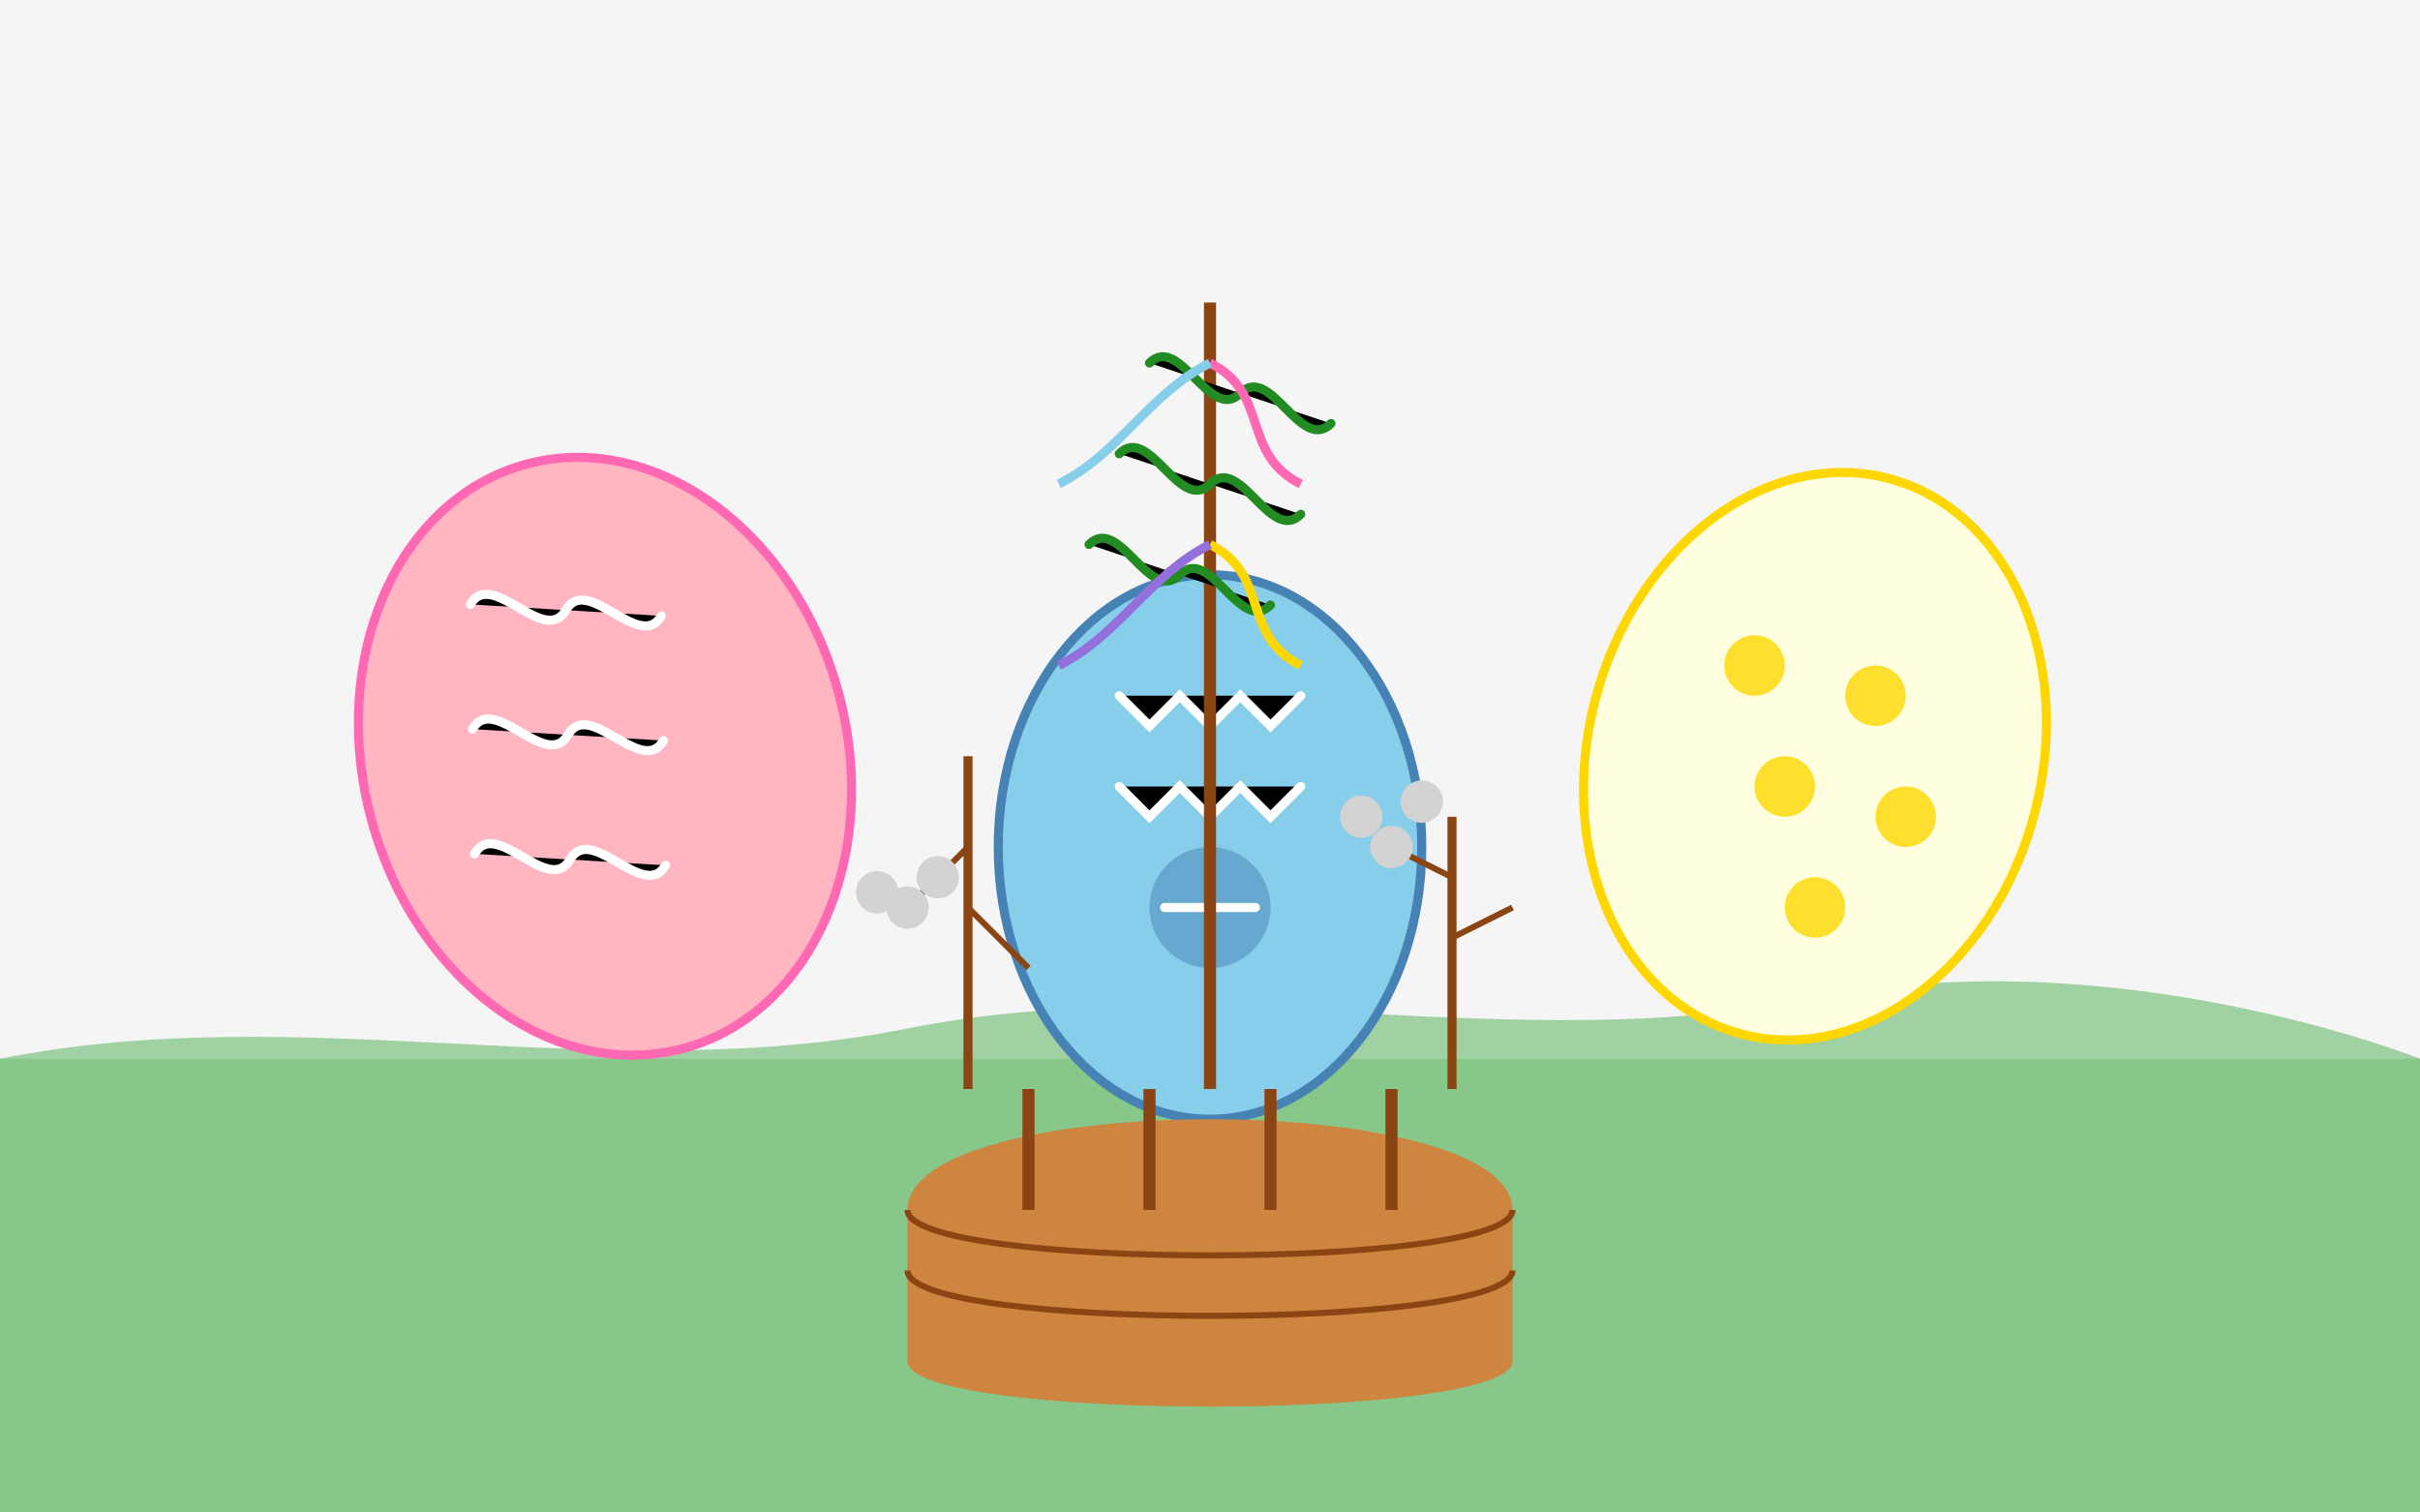 <svg xmlns="http://www.w3.org/2000/svg" viewBox="0 0 800 500" width="800" height="500">
  <!-- Background -->
  <rect width="800" height="500" fill="#f5f5f5" />
  
  <!-- Easter decorative elements -->
  
  <!-- Background spring scene -->
  <rect x="0" y="350" width="800" height="150" fill="#4CAF50" opacity="0.3" />
  <path d="M0,350 C100,330 200,360 300,340 C400,320 500,350 600,330 C700,310 800,350 800,350 L800,500 L0,500 Z" fill="#4CAF50" opacity="0.5" />
  
  <!-- Easter eggs -->
  <ellipse cx="200" cy="250" rx="80" ry="100" fill="#FFB6C1" stroke="#FF69B4" stroke-width="3" transform="rotate(-15 200 250)" />
  <path d="M170,190 C180,180 190,210 200,200 C210,190 220,220 230,210" stroke="white" stroke-width="3" stroke-linecap="round" transform="rotate(-15 200 250)" />
  <path d="M160,230 C170,220 180,250 190,240 C200,230 210,260 220,250" stroke="white" stroke-width="3" stroke-linecap="round" transform="rotate(-15 200 250)" />
  <path d="M150,270 C160,260 170,290 180,280 C190,270 200,300 210,290" stroke="white" stroke-width="3" stroke-linecap="round" transform="rotate(-15 200 250)" />
  
  <ellipse cx="400" cy="280" rx="70" ry="90" fill="#87CEEB" stroke="#4682B4" stroke-width="3" />
  <path d="M370,230 L380,240 L390,230 L400,240 L410,230 L420,240 L430,230" stroke="white" stroke-width="3" stroke-linecap="round" />
  <path d="M370,260 L380,270 L390,260 L400,270 L410,260 L420,270 L430,260" stroke="white" stroke-width="3" stroke-linecap="round" />
  <circle cx="400" cy="300" r="20" fill="#4682B4" opacity="0.5" />
  <path d="M385,300 L415,300 M400,285 L400,315" stroke="white" stroke-width="3" stroke-linecap="round" />
  
  <ellipse cx="600" cy="250" rx="75" ry="95" fill="#FFFFE0" stroke="#FFD700" stroke-width="3" transform="rotate(15 600 250)" />
  <circle cx="580" cy="220" r="10" fill="#FFD700" opacity="0.8" />
  <circle cx="620" cy="230" r="10" fill="#FFD700" opacity="0.8" />
  <circle cx="590" cy="260" r="10" fill="#FFD700" opacity="0.8" />
  <circle cx="630" cy="270" r="10" fill="#FFD700" opacity="0.8" />
  <circle cx="600" cy="300" r="10" fill="#FFD700" opacity="0.8" />
  
  <!-- Wicker basket -->
  <path d="M300,400 C300,360 500,360 500,400 L500,450 C500,470 300,470 300,450 Z" fill="#CD853F" />
  <path d="M300,400 C300,420 500,420 500,400" stroke="#8B4513" stroke-width="2" fill="none" />
  <path d="M300,420 C300,440 500,440 500,420" stroke="#8B4513" stroke-width="2" fill="none" />
  <path d="M340,360 L340,400 M380,360 L380,400 M420,360 L420,400 M460,360 L460,400" stroke="#8B4513" stroke-width="4" />
  
  <!-- Pussy willows (bazie) -->
  <line x1="320" y1="360" x2="320" y2="250" stroke="#8B4513" stroke-width="3" />
  <line x1="320" y1="280" x2="300" y2="300" stroke="#8B4513" stroke-width="2" />
  <line x1="320" y1="300" x2="340" y2="320" stroke="#8B4513" stroke-width="2" />
  <circle cx="300" cy="300" r="7" fill="#D3D3D3" />
  <circle cx="290" cy="295" r="7" fill="#D3D3D3" />
  <circle cx="310" cy="290" r="7" fill="#D3D3D3" />
  
  <line x1="480" y1="360" x2="480" y2="270" stroke="#8B4513" stroke-width="3" />
  <line x1="480" y1="290" x2="460" y2="280" stroke="#8B4513" stroke-width="2" />
  <line x1="480" y1="310" x2="500" y2="300" stroke="#8B4513" stroke-width="2" />
  <circle cx="460" cy="280" r="7" fill="#D3D3D3" />
  <circle cx="450" cy="270" r="7" fill="#D3D3D3" />
  <circle cx="470" cy="265" r="7" fill="#D3D3D3" />
  
  <!-- Traditional Polish palm -->
  <line x1="400" y1="360" x2="400" y2="100" stroke="#8B4513" stroke-width="4" />
  <path d="M380,120 C390,110 400,140 410,130 C420,120 430,150 440,140" stroke="#228B22" stroke-width="3" stroke-linecap="round" />
  <path d="M370,150 C380,140 390,170 400,160 C410,150 420,180 430,170" stroke="#228B22" stroke-width="3" stroke-linecap="round" />
  <path d="M360,180 C370,170 380,200 390,190 C400,180 410,210 420,200" stroke="#228B22" stroke-width="3" stroke-linecap="round" />
  
  <!-- Colorful ribbons -->
  <path d="M400,120 C420,130 410,150 430,160" stroke="#FF69B4" stroke-width="3" fill="none" />
  <path d="M400,120 C380,130 370,150 350,160" stroke="#87CEEB" stroke-width="3" fill="none" />
  <path d="M400,180 C420,190 410,210 430,220" stroke="#FFD700" stroke-width="3" fill="none" />
  <path d="M400,180 C380,190 370,210 350,220" stroke="#9370DB" stroke-width="3" fill="none" />
</svg>
